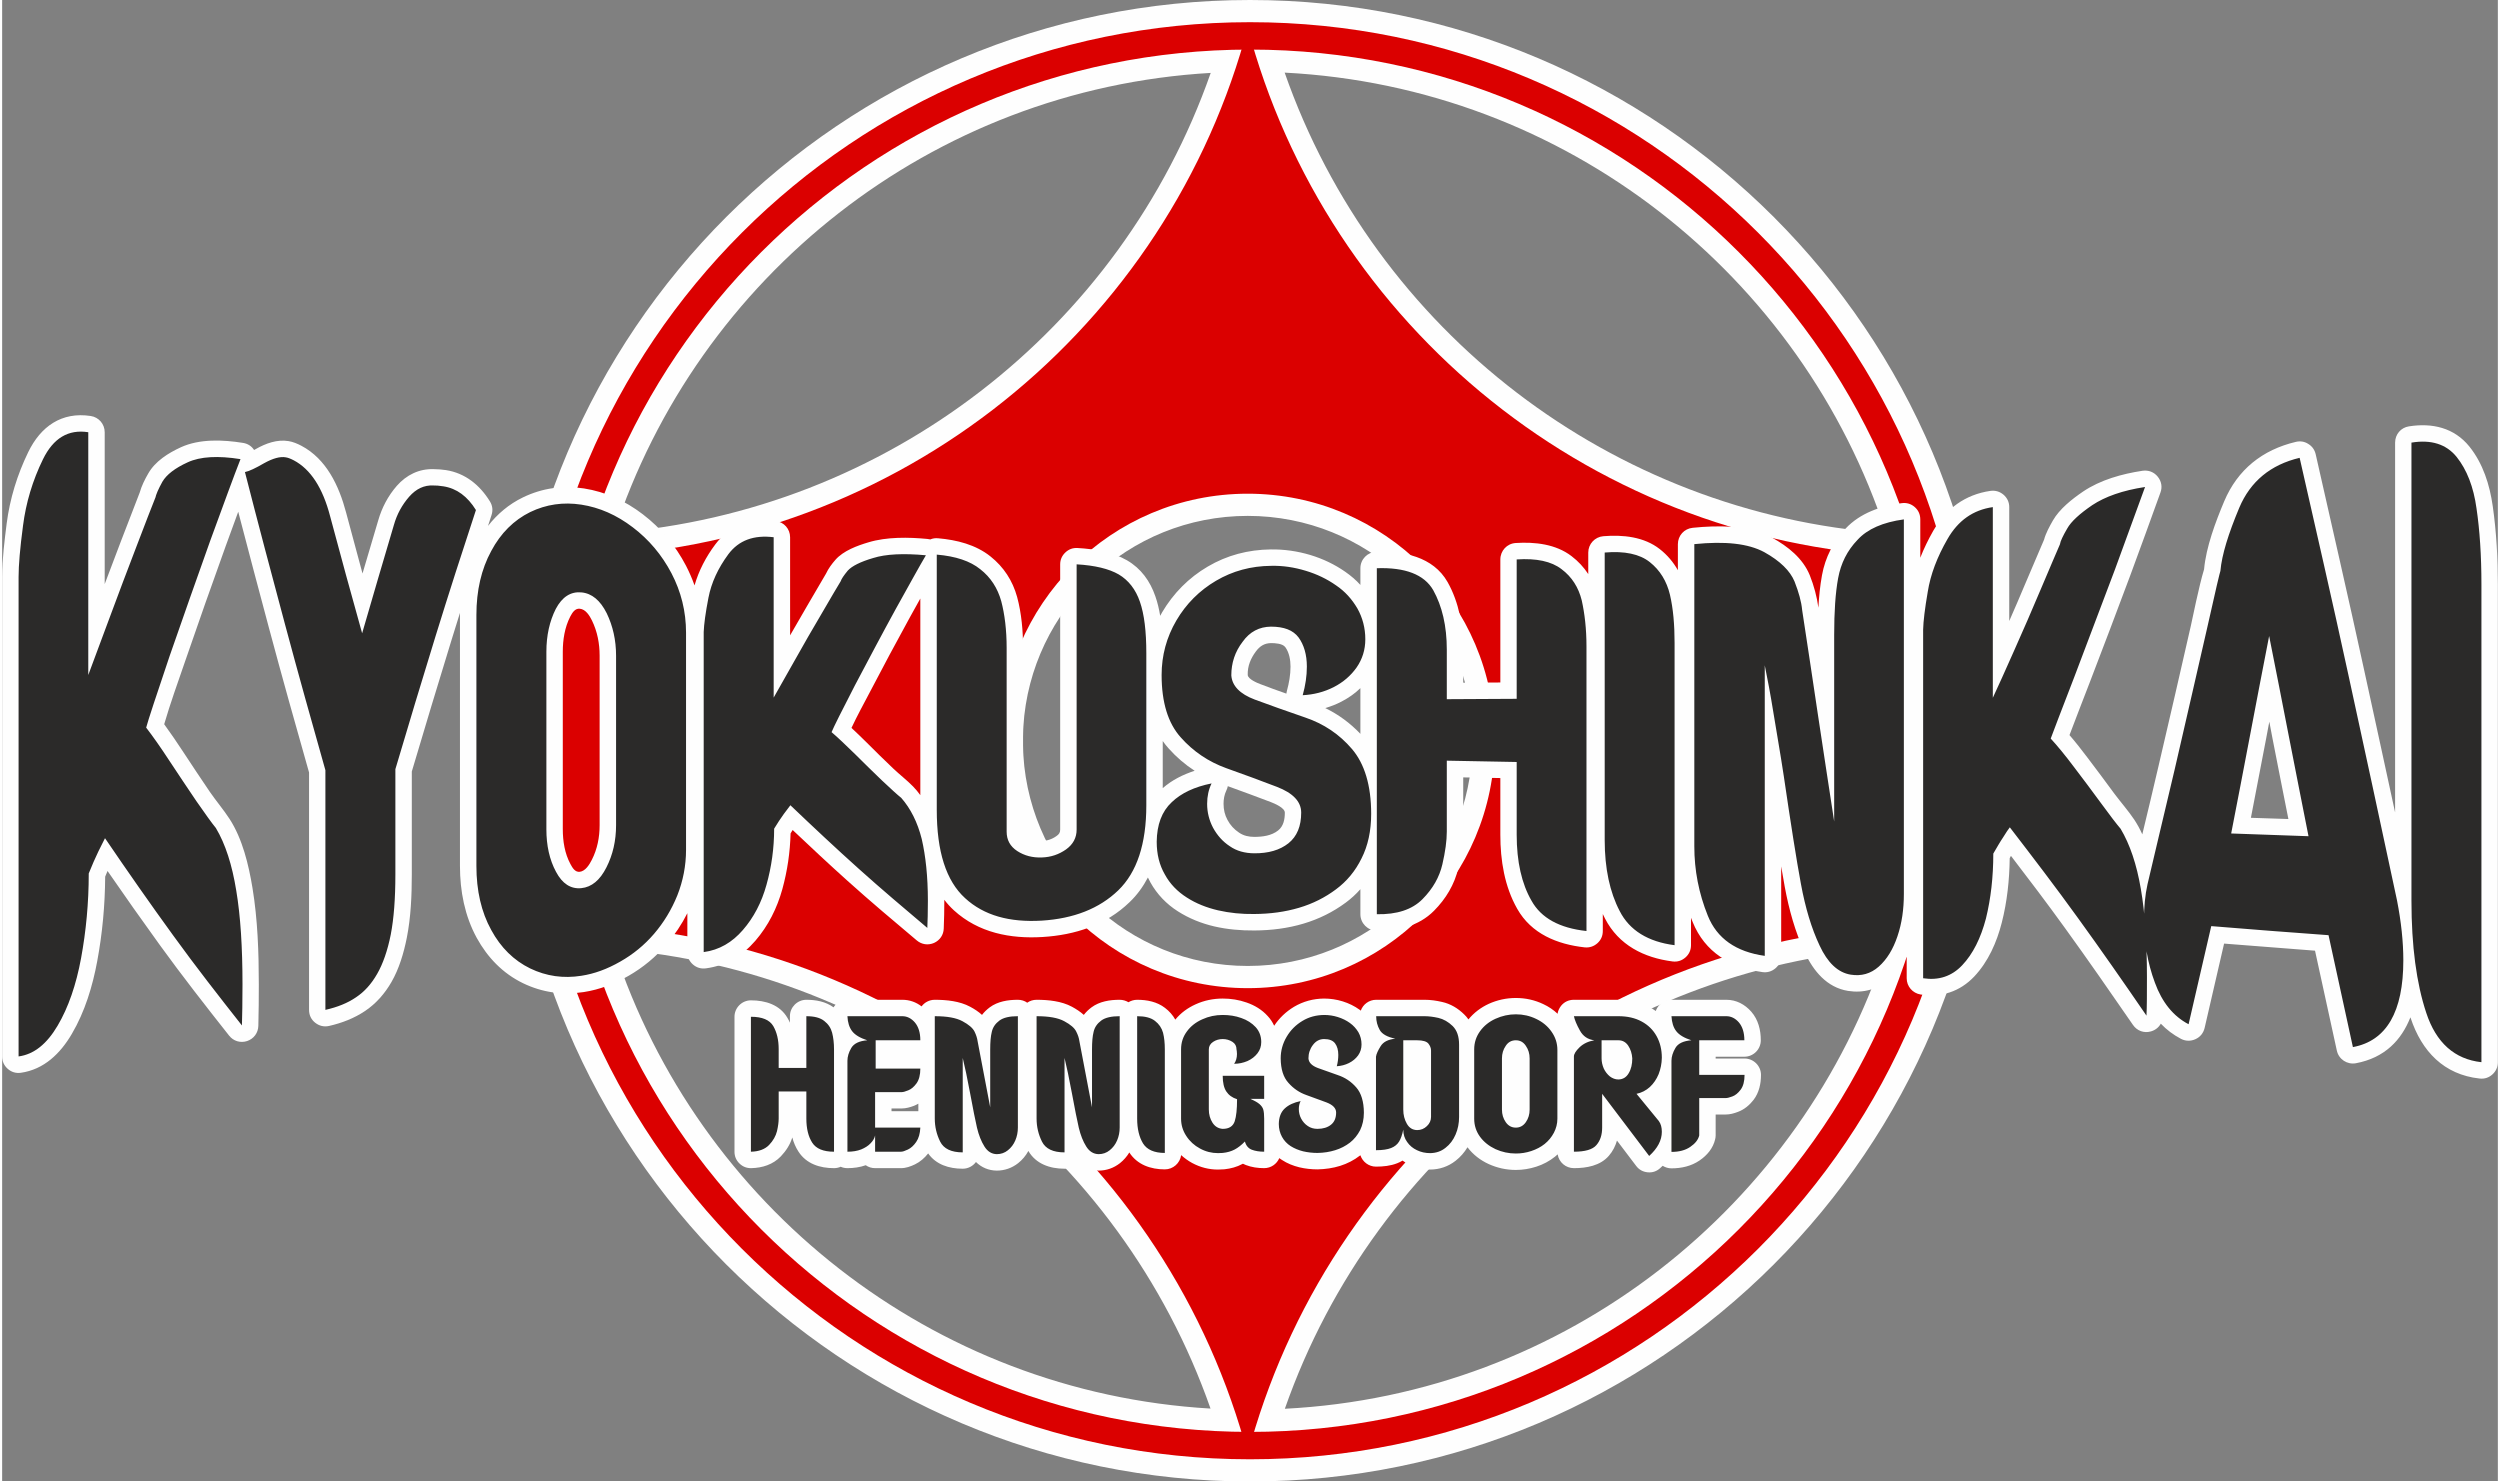 <?xml version="1.0" encoding="UTF-8"?>
<!DOCTYPE svg PUBLIC "-//W3C//DTD SVG 1.0//EN" "http://www.w3.org/TR/2001/REC-SVG-20010904/DTD/svg10.dtd">
<!-- Creator: CorelDRAW -->
<svg xmlns="http://www.w3.org/2000/svg" xml:space="preserve" width="135px" height="80px" version="1.0" style="shape-rendering:geometricPrecision; text-rendering:geometricPrecision; image-rendering:optimizeQuality; fill-rule:evenodd; clip-rule:evenodd"
viewBox="0 0 264.28 156.88"
 xmlns:xlink="http://www.w3.org/1999/xlink"
 xmlns:xodm="http://www.corel.com/coreldraw/odm/2003">
 <rect x="0" y="0" width="264.28" height="156.88" fill="#808080" stroke="none"/>
 <defs>
  <style type="text/css">
   <![CDATA[
    .fil0 {fill:#FEFEFE}
    .fil1 {fill:#DB0000}
    .fil2 {fill:#2B2A29;fill-rule:nonzero}
   ]]>
  </style>
 </defs>
 <g id="Ebene_x0020_1">
  <g id="_2686566478336">
   <path class="fil0" d="M132.14 0c43.31,0 78.44,35.13 78.44,78.44 0,43.31 -35.13,78.44 -78.44,78.44 -43.31,0 -78.44,-35.13 -78.44,-78.44 0,-43.31 35.13,-78.44 78.44,-78.44zm23.52 80.03l0.02 -0.39c0.02,-0.4 0.03,-0.79 0.03,-1.18 0,-0.39 -0.01,-0.78 -0.03,-1.18l-0.02 -0.39c-0.8,-12.43 -11.13,-22.26 -23.76,-22.26 -12.64,0 -22.98,9.85 -23.76,22.29l-0.02 0.36c-0.02,0.39 -0.03,0.79 -0.03,1.18 0,0.39 0.01,0.79 0.03,1.18l0.02 0.36c0.78,12.44 11.12,22.29 23.76,22.29 12.63,0 22.96,-9.83 23.76,-22.26zm-19.83 69.15c29.81,-1.52 54.76,-21.49 63.66,-48.72 -28.96,2.13 -54.05,21.28 -63.66,48.72zm-71.02 -48.68c8.86,27.06 33.57,46.94 63.15,48.66 -9.56,-27.27 -34.42,-46.35 -63.15,-48.66zm134.69 -44.04c-8.89,-27.25 -33.85,-47.24 -63.69,-48.77 9.61,27.47 34.71,46.65 63.69,48.77zm-71.52 -48.74c-29.61,1.72 -54.34,21.62 -63.19,48.7 28.76,-2.3 53.63,-21.4 63.19,-48.7z"/>
   <g>
    <path id="_41790984" class="fil1" d="M132.14 2.35c42.02,0 76.09,34.07 76.09,76.09 0,42.02 -34.07,76.09 -76.09,76.09 -42.02,0 -76.09,-34.07 -76.09,-76.09 0,-42.02 34.07,-76.09 76.09,-76.09zm0 2.9c40.41,0 73.19,32.78 73.19,73.19 0,40.41 -32.78,73.19 -73.19,73.19 -40.41,0 -73.19,-32.78 -73.19,-73.19 0,-40.41 32.78,-73.19 73.19,-73.19z"/>
    <path id="_41878488" class="fil1" d="M105.77 79.75l-49.36 0c0,-7.2 1.01,-14.16 2.89,-20.75 34.33,-0.17 63.25,-23.25 72.23,-54.73 0.13,0 0.25,-0.01 0.37,-0.01 0.12,0 0.24,0.01 0.37,0.01 8.98,31.48 37.9,54.56 72.23,54.73 1.88,6.59 2.89,13.56 2.89,20.75l-49.36 0c0.02,-0.43 0.03,-0.87 0.03,-1.31 0,-14.45 -11.72,-26.16 -26.16,-26.16 -14.45,0 -26.16,11.71 -26.16,26.16 0,0.44 0.01,0.88 0.03,1.31l0 0 0 0z"/>
    <path id="_43711456" class="fil1" d="M105.77 77.17l-49.36 0c0,7.19 1.01,14.16 2.89,20.75 34.33,0.17 63.25,23.25 72.23,54.73 0.13,0 0.25,0.01 0.37,0.01 0.12,0 0.24,-0.01 0.37,-0.01 8.98,-31.48 37.9,-54.56 72.23,-54.73 1.88,-6.59 2.89,-13.56 2.89,-20.75l-49.36 0c0.02,0.43 0.03,0.87 0.03,1.31 0,14.44 -11.72,26.16 -26.16,26.16 -14.45,0 -26.16,-11.72 -26.16,-26.16 0,-0.44 0.01,-0.88 0.03,-1.31l0 0 0 0z"/>
   </g>
   <path class="fil0" d="M253.4 86.03c0,-4.97 0,-9.94 0,-14.91 0,-8.08 0,-16.17 0,-24.25 0,-0.87 0.61,-1.59 1.46,-1.72 2.47,-0.39 4.79,0.14 6.4,2.13 1.45,1.8 2.16,4.06 2.48,6.32 0.39,2.74 0.54,5.53 0.54,8.29 0,8.43 0,16.87 0,25.3 0,8.43 0,16.86 0,25.29 0,0.52 -0.2,0.96 -0.58,1.3 -0.38,0.34 -0.84,0.49 -1.35,0.43 -3.78,-0.41 -6.13,-2.88 -7.3,-6.4 -0.01,-0.02 -0.02,-0.05 -0.03,-0.08 -0.95,2.41 -2.72,4.29 -5.77,4.86 -0.93,0.17 -1.82,-0.42 -2.02,-1.34 -0.77,-3.53 -1.53,-7.05 -2.31,-10.58 -3.21,-0.24 -6.42,-0.49 -9.63,-0.75 -0.69,2.98 -1.38,5.95 -2.06,8.93 -0.13,0.54 -0.46,0.96 -0.97,1.19 -0.5,0.23 -1.04,0.22 -1.53,-0.03 -0.82,-0.43 -1.53,-0.97 -2.14,-1.61 -0.22,0.4 -0.59,0.69 -1.05,0.82 -0.73,0.21 -1.47,-0.06 -1.9,-0.69 -2.38,-3.45 -4.77,-6.9 -7.23,-10.3 -1.85,-2.56 -3.76,-5.09 -5.69,-7.6 -0.04,0.08 -0.09,0.16 -0.13,0.24 -0.03,2.29 -0.27,4.6 -0.84,6.83 -0.53,2.08 -1.43,4.13 -2.92,5.71 -1.53,1.61 -3.5,2.24 -5.68,1.9 -0.85,-0.14 -1.47,-0.86 -1.47,-1.72 0,-0.77 0,-1.53 0,-2.29 -0.46,0.88 -1.05,1.69 -1.81,2.36 -1.24,1.1 -2.76,1.53 -4.4,1.27 -2.24,-0.36 -3.67,-2.11 -4.58,-4.06 -1.03,-2.2 -1.68,-4.58 -2.12,-6.95 -0.13,-0.72 -0.26,-1.44 -0.38,-2.17 0,3.16 0,6.31 0,9.47 0,0.52 -0.21,0.97 -0.6,1.31 -0.4,0.34 -0.87,0.48 -1.38,0.41 -3.37,-0.48 -6.1,-2.09 -7.4,-5.32 -0.06,-0.14 -0.11,-0.29 -0.17,-0.43 0,0.96 0,1.93 0,2.9 0,0.51 -0.2,0.96 -0.59,1.3 -0.39,0.34 -0.86,0.49 -1.37,0.42 -3.04,-0.39 -5.7,-1.74 -7.14,-4.53 -0.08,-0.16 -0.16,-0.32 -0.24,-0.49 0,0.6 0,1.2 0,1.8 0,0.51 -0.19,0.95 -0.57,1.29 -0.38,0.34 -0.84,0.49 -1.35,0.44 -2.91,-0.32 -5.65,-1.44 -7.14,-4.08 -1.35,-2.37 -1.79,-5.14 -1.79,-7.84 0,-2 0,-4 0,-6.01 -1.31,-0.02 -2.62,-0.05 -3.93,-0.07 0,1.91 0,3.82 0,5.73 0,1.3 -0.22,2.62 -0.52,3.88 -0.41,1.74 -1.31,3.24 -2.57,4.51 -1.62,1.64 -3.85,2.15 -6.09,2.11 -0.94,-0.01 -1.71,-0.79 -1.71,-1.74 0,-0.88 0,-1.76 0,-2.65 -0.46,0.52 -0.98,1 -1.55,1.42 -1.35,1 -2.85,1.74 -4.46,2.22 -1.7,0.51 -3.45,0.72 -5.22,0.73 -1.43,0.01 -2.85,-0.11 -4.24,-0.43 -1.37,-0.32 -2.67,-0.84 -3.86,-1.6 -1.21,-0.77 -2.19,-1.79 -2.9,-3.05 -0.1,-0.18 -0.19,-0.35 -0.27,-0.53 -0.5,0.95 -1.13,1.84 -1.94,2.61 -2.51,2.43 -5.77,3.48 -9.21,3.69 -3.43,0.21 -6.79,-0.45 -9.39,-2.82 -0.38,-0.35 -0.72,-0.72 -1.02,-1.12 0,0.04 0,0.08 0,0.12 0,0.97 -0.02,1.95 -0.06,2.92 -0.02,0.68 -0.41,1.25 -1.03,1.53 -0.63,0.27 -1.31,0.17 -1.83,-0.27 -2.46,-2.07 -4.92,-4.14 -7.31,-6.29 -1.97,-1.77 -3.91,-3.58 -5.83,-5.4 -0.08,0.12 -0.15,0.24 -0.22,0.36 -0.05,2 -0.34,3.97 -0.87,5.9 -0.56,2.02 -1.49,3.88 -2.86,5.47 -1.38,1.6 -3.13,2.64 -5.23,2.92 -0.52,0.07 -0.99,-0.07 -1.38,-0.41 -0.39,-0.34 -0.59,-0.79 -0.59,-1.31 0,-1.37 0,-2.74 0,-4.12 -0.6,1.19 -1.34,2.3 -2.22,3.32 -1.14,1.33 -2.5,2.45 -4.02,3.32 -1.48,0.84 -3.04,1.45 -4.72,1.71 -2.24,0.35 -4.41,0.05 -6.45,-0.94 -2.14,-1.04 -3.75,-2.72 -4.89,-4.79 -1.28,-2.34 -1.78,-4.97 -1.78,-7.62 0,-4.43 0,-8.86 0,-13.28 0,-4.43 0,-8.87 0,-13.3 0,-0.07 0,-0.15 0,-0.22 -0.31,1 -0.62,1.99 -0.93,2.99 -1.41,4.6 -2.81,9.2 -4.17,13.81 0,3.64 0,7.28 0,10.92 0,2.21 -0.1,4.52 -0.53,6.69 -0.32,1.6 -0.81,3.27 -1.63,4.69 -0.7,1.21 -1.61,2.26 -2.78,3.05 -1.16,0.78 -2.46,1.28 -3.82,1.59 -0.53,0.12 -1.04,0 -1.47,-0.34 -0.43,-0.34 -0.65,-0.81 -0.65,-1.36 0,-4.23 0,-8.46 0,-12.69 0,-4.15 0,-8.3 0,-12.45 -1.44,-5.06 -2.86,-10.13 -4.22,-15.21 -1.11,-4.13 -2.2,-8.27 -3.28,-12.4 -0.45,1.22 -0.89,2.44 -1.34,3.67 -1.46,4.05 -2.89,8.11 -4.29,12.18 -0.74,2.16 -1.57,4.44 -2.21,6.65 0.7,0.96 1.37,1.95 2.02,2.94 0.93,1.42 1.87,2.83 2.82,4.23 0.67,0.97 1.46,1.9 2.09,2.87 1.37,2.13 2.01,4.83 2.42,7.3 0.55,3.34 0.67,6.85 0.67,10.22 0,1.46 -0.01,2.92 -0.05,4.38 -0.02,0.75 -0.48,1.37 -1.19,1.61 -0.71,0.23 -1.45,0.01 -1.91,-0.58 -2.49,-3.15 -4.96,-6.31 -7.32,-9.57 -1.88,-2.6 -3.73,-5.22 -5.55,-7.86 -0.09,0.2 -0.17,0.4 -0.25,0.6 -0.02,3 -0.29,5.99 -0.84,8.94 -0.49,2.66 -1.31,5.37 -2.69,7.71 -1.21,2.07 -2.94,3.77 -5.4,4.12 -0.52,0.07 -0.99,-0.07 -1.38,-0.41 -0.4,-0.35 -0.6,-0.8 -0.6,-1.32 0,-8.46 0,-16.92 0,-25.39 0,-8.47 0,-16.93 0,-25.4 0,-1.84 0.25,-3.82 0.48,-5.65 0.34,-2.63 1.12,-5.16 2.28,-7.55 1.32,-2.72 3.54,-4.3 6.62,-3.83 0.86,0.13 1.48,0.86 1.48,1.72 0,4.28 0,8.57 0,12.86 0,1.07 0,2.14 0,3.22 0.57,-1.52 1.14,-3.03 1.72,-4.54 0.66,-1.72 1.32,-3.45 1.99,-5.16 0.19,-0.68 0.54,-1.39 0.89,-1.99 0.74,-1.32 2.14,-2.19 3.47,-2.8 1.99,-0.91 4.47,-0.8 6.58,-0.46 0.5,0.08 0.9,0.34 1.17,0.75 0.08,-0.04 0.15,-0.08 0.2,-0.11 1.04,-0.59 2.24,-1.03 3.45,-0.83 0.48,0.08 0.93,0.27 1.35,0.49 2.66,1.4 3.99,4.25 4.73,7.03 0.58,2.17 1.16,4.33 1.75,6.5 0.56,-1.87 1.11,-3.74 1.66,-5.61 0.39,-1.36 1.04,-2.6 1.97,-3.67 1.02,-1.16 2.37,-1.83 3.93,-1.77 0.43,0.01 0.84,0.03 1.28,0.1 2.04,0.32 3.58,1.58 4.65,3.31 0.28,0.45 0.34,0.95 0.17,1.46 -0.12,0.38 -0.25,0.76 -0.37,1.14 0.99,-1.26 2.21,-2.3 3.7,-3.02 2.04,-0.99 4.21,-1.29 6.45,-0.95 2.31,0.36 4.38,1.32 6.23,2.73 1.93,1.47 3.47,3.31 4.59,5.46 0.35,0.68 0.65,1.37 0.9,2.08 0.45,-1.57 1.21,-3.02 2.19,-4.33 1.56,-2.1 3.86,-2.81 6.41,-2.49 0.87,0.11 1.52,0.84 1.52,1.72 0,2.83 0,5.66 0,8.49 0,0.63 0,1.27 0,1.9 0.61,-1.07 1.22,-2.13 1.85,-3.2 0.65,-1.11 1.3,-2.24 1.96,-3.35 0.24,-0.52 0.62,-1.03 0.99,-1.45 0.84,-0.96 2.31,-1.5 3.49,-1.85 1.94,-0.59 4.26,-0.55 6.25,-0.36 0.11,0.01 0.21,0.03 0.31,0.05 0.25,-0.11 0.53,-0.15 0.83,-0.12 1.96,0.17 3.98,0.67 5.55,1.93 1.39,1.11 2.33,2.55 2.81,4.28 0.47,1.74 0.63,3.61 0.63,5.41 0,3.25 0,6.49 0,9.73 0,3.24 0,6.48 0,9.72 0,0.3 0.09,0.43 0.34,0.6 0.48,0.31 1.02,0.41 1.59,0.39 0.6,-0.02 1.12,-0.18 1.61,-0.53 0.27,-0.19 0.39,-0.36 0.39,-0.68 0,-4.68 0,-9.36 0,-14.05 0,-4.68 0,-9.36 0,-14.04 0,-0.49 0.19,-0.92 0.55,-1.26 0.36,-0.34 0.79,-0.5 1.29,-0.47 1.75,0.1 3.7,0.41 5.23,1.3 1.49,0.86 2.46,2.21 3.01,3.82 0.23,0.65 0.39,1.34 0.51,2.06 0.07,-0.13 0.14,-0.25 0.21,-0.38 1.19,-2.01 2.81,-3.65 4.82,-4.83 2.05,-1.21 4.29,-1.79 6.67,-1.82 1.43,-0.02 2.83,0.18 4.2,0.59 1.32,0.4 2.57,0.99 3.7,1.78 0.59,0.41 1.13,0.87 1.6,1.39 0,-0.59 0,-1.18 0,-1.77 0,-0.94 0.75,-1.71 1.69,-1.74 2.86,-0.09 6.01,0.51 7.54,3.2 1.23,2.18 1.66,4.69 1.66,7.17 0,1.16 0,2.33 0,3.49 1.31,-0.01 2.62,-0.01 3.93,-0.02 0,-1.88 0,-3.77 0,-5.65 0,-2.46 0,-4.92 0,-7.38 0,-0.92 0.7,-1.68 1.62,-1.74 2.04,-0.13 4.25,0.11 5.92,1.39 0.71,0.54 1.3,1.18 1.77,1.9 0,-0.76 0,-1.52 0,-2.28 0,-0.9 0.69,-1.65 1.59,-1.73 2.07,-0.17 4.31,0.05 5.99,1.37 0.8,0.63 1.43,1.38 1.91,2.23 0,-0.92 0,-1.84 0,-2.76 0,-0.9 0.67,-1.64 1.56,-1.73 2.71,-0.28 5.96,-0.3 8.42,1.05 1.66,0.91 3.26,2.18 3.99,3.98 0.44,1.11 0.75,2.25 0.91,3.43 0.06,-1.17 0.18,-2.33 0.38,-3.44 0.35,-1.9 1.19,-3.54 2.5,-4.94 1.55,-1.65 3.75,-2.4 5.94,-2.69 0.52,-0.07 0.99,0.07 1.38,0.41 0.39,0.34 0.59,0.79 0.59,1.31 0,1.35 0,2.7 0,4.06 0.38,-0.98 0.85,-1.93 1.37,-2.85 1.35,-2.34 3.37,-3.84 6.06,-4.23 0.52,-0.07 0.99,0.07 1.39,0.41 0.39,0.34 0.6,0.79 0.6,1.31 0,3.37 0,6.73 0,10.09 0,0.66 0,1.32 0,1.97 0.59,-1.34 1.17,-2.69 1.74,-4.05 0.65,-1.52 1.29,-3.05 1.95,-4.57 0.18,-0.68 0.59,-1.42 0.93,-2.02 0.71,-1.24 2.04,-2.28 3.2,-3.07 1.84,-1.24 4.12,-1.87 6.29,-2.2 0.63,-0.09 1.21,0.13 1.61,0.62 0.4,0.49 0.51,1.1 0.29,1.69 -1.05,2.92 -2.11,5.84 -3.19,8.76 -1.41,3.8 -2.86,7.59 -4.31,11.38 -0.7,1.84 -1.44,3.69 -2.13,5.54 0.65,0.75 1.27,1.55 1.87,2.34 0.97,1.28 1.93,2.56 2.88,3.86 0.68,0.91 1.5,1.84 2.12,2.77 0.32,0.49 0.6,1 0.84,1.54 0.58,-2.41 1.16,-4.82 1.72,-7.24 1.16,-4.94 2.29,-9.89 3.42,-14.84 0.15,-0.66 0.87,-4.25 1.4,-5.98 0.22,-2.38 1.21,-5.01 2.13,-7.2 1.42,-3.37 4.05,-5.46 7.59,-6.3 0.47,-0.11 0.92,-0.04 1.32,0.22 0.41,0.25 0.67,0.62 0.78,1.09 1.72,7.63 3.48,15.25 5.14,22.89 1.09,5.01 2.19,10.02 3.27,15.04zm-109.57 -13.16c-0.59,0.58 -1.28,1.05 -2.03,1.44 -0.54,0.28 -1.11,0.5 -1.69,0.67 1.4,0.68 2.64,1.59 3.72,2.73 0,-1.61 0,-3.22 0,-4.84zm-20.93 5.6c0,1.66 0,3.33 0,4.99 0.98,-0.86 2.15,-1.44 3.38,-1.84 -1.01,-0.65 -1.94,-1.45 -2.76,-2.37 -0.23,-0.25 -0.43,-0.51 -0.62,-0.78zm-25.67 -15.09c-0.37,0.66 -0.73,1.32 -1.1,1.98 -1.46,2.65 -2.88,5.32 -4.28,8 -0.62,1.18 -1.32,2.46 -1.91,3.72 0.54,0.5 1.07,1.02 1.59,1.53 0.93,0.93 1.87,1.86 2.82,2.76 0.68,0.65 1.48,1.26 2.11,1.91 0.28,0.29 0.54,0.6 0.77,0.92 0,-3.98 0,-7.96 0,-11.94 0,-2.96 0,-5.92 0,-8.88zm32.56 19.87c-0.03,0.16 -0.08,0.32 -0.16,0.47 -0.21,0.44 -0.29,0.92 -0.29,1.4 0,0.61 0.13,1.18 0.42,1.71 0.3,0.56 0.7,0.99 1.22,1.34 0.48,0.33 1.03,0.45 1.61,0.45 0.87,0 1.83,-0.12 2.53,-0.68 0.58,-0.46 0.71,-1.19 0.71,-1.89 0,-0.51 -1.11,-0.97 -1.47,-1.11 -1.52,-0.58 -3.04,-1.14 -4.57,-1.69zm6.2 -9.8c0.01,-0.1 0.03,-0.2 0.06,-0.3 0.23,-0.83 0.38,-1.69 0.38,-2.56 0,-0.7 -0.13,-1.48 -0.55,-2.06 -0.29,-0.39 -1.08,-0.43 -1.51,-0.43 -0.72,0.01 -1.2,0.33 -1.62,0.9 -0.54,0.73 -0.88,1.55 -0.85,2.47 0.01,0.44 1.04,0.87 1.35,0.98 0.91,0.35 1.82,0.68 2.74,1zm-76.62 14.35c0,1.27 0.2,2.57 0.81,3.7 0.21,0.39 0.48,0.87 0.98,0.82 0.61,-0.07 1.03,-0.77 1.28,-1.26 0.59,-1.15 0.83,-2.4 0.83,-3.69 0,-2.99 0,-5.98 0,-8.97 0,-2.99 0,-5.98 0,-8.96 0,-1.3 -0.24,-2.56 -0.81,-3.73 -0.25,-0.51 -0.66,-1.19 -1.29,-1.25 -0.51,-0.05 -0.79,0.42 -1.01,0.83 -0.59,1.15 -0.79,2.45 -0.79,3.73 0,3.13 0,6.26 0,9.39 0,3.13 0,6.26 0,9.39zm178.76 -1.2c1.33,0.04 2.65,0.09 3.97,0.13 -0.56,-2.85 -1.14,-5.71 -1.69,-8.57 -0.11,-0.58 -0.22,-1.16 -0.33,-1.74 -0.12,0.6 -0.23,1.21 -0.34,1.81 -0.53,2.79 -1.07,5.58 -1.61,8.37z"/>
   <path class="fil2" d="M9.17 92.49c0,3.15 -0.29,6.13 -0.81,8.96 -0.52,2.83 -1.35,5.24 -2.48,7.15 -1.14,1.94 -2.5,3.05 -4.14,3.27 0,-8.46 0,-16.93 0,-25.39 0,-8.46 0,-16.93 0,-25.4 0,-1.21 0.15,-3.02 0.47,-5.42 0.31,-2.42 1.01,-4.77 2.11,-7.02 1.1,-2.25 2.69,-3.2 4.8,-2.87 0,4.28 0,8.57 0,12.86 0,4.28 0,8.57 0,12.85 0.55,-1.45 1.28,-3.47 2.24,-6.02 0.94,-2.53 1.88,-5.04 2.84,-7.53 0.94,-2.46 1.67,-4.36 2.22,-5.73 0.03,0.01 -0.05,0.2 -0.21,0.57 0.08,-0.41 0.34,-1 0.76,-1.76 0.44,-0.75 1.33,-1.44 2.69,-2.06 1.33,-0.61 3.2,-0.71 5.58,-0.33 -0.71,1.8 -1.75,4.67 -3.21,8.65 -1.44,4.03 -2.87,8.1 -4.3,12.21 -1.41,4.19 -2.25,6.71 -2.48,7.57 0.7,0.91 1.54,2.1 2.48,3.54 0.93,1.42 1.9,2.85 2.84,4.25 0.96,1.38 1.64,2.33 2.06,2.84 1.02,1.71 1.72,3.91 2.16,6.63 0.45,2.69 0.66,6 0.66,9.94 0,1.88 -0.03,3.33 -0.06,4.34 -2.42,-3.07 -4.89,-6.23 -7.27,-9.52 -2.42,-3.33 -4.83,-6.78 -7.23,-10.31 -0.13,0.24 -0.36,0.72 -0.7,1.4 -0.34,0.7 -0.68,1.49 -1.02,2.33zm32.47 0.13c0,2.53 -0.16,4.64 -0.49,6.35 -0.34,1.71 -0.83,3.1 -1.44,4.16 -0.61,1.07 -1.35,1.89 -2.24,2.48 -0.89,0.61 -1.96,1.04 -3.24,1.33 0,-4.23 0,-8.46 0,-12.69 0,-4.23 0,-8.46 0,-12.69 -1.43,-5.06 -2.87,-10.19 -4.27,-15.42 -1.42,-5.29 -2.85,-10.68 -4.25,-16.15 0.44,-0.09 1.12,-0.41 2.03,-0.94 0.94,-0.52 1.7,-0.73 2.3,-0.62 0.2,0.03 0.46,0.12 0.83,0.31 1.8,0.95 3.08,2.93 3.86,5.93 1.12,4.18 2.24,8.31 3.39,12.39 1.12,-3.87 2.24,-7.69 3.36,-11.46 0.32,-1.14 0.87,-2.14 1.62,-3 0.74,-0.84 1.59,-1.24 2.56,-1.19 0.26,-0.01 0.62,0.02 1.07,0.09 1.41,0.22 2.55,1.07 3.44,2.51 -1.44,4.37 -2.88,8.84 -4.28,13.37 -1.42,4.6 -2.84,9.31 -4.25,14.07 0,3.73 0,7.45 0,11.17zm30.78 -2.63c0,1.68 -0.32,3.3 -0.92,4.82 -0.62,1.54 -1.46,2.9 -2.47,4.08 -1.02,1.19 -2.22,2.17 -3.58,2.94 -1.38,0.79 -2.74,1.29 -4.12,1.5 -1.9,0.3 -3.7,0.05 -5.42,-0.78 -1.72,-0.84 -3.11,-2.2 -4.12,-4.07 -1.05,-1.9 -1.57,-4.17 -1.57,-6.78 0,-4.42 0,-8.86 0,-13.28 0,-4.43 0,-8.87 0,-13.3 0,-2.58 0.52,-4.84 1.57,-6.77 1.01,-1.9 2.4,-3.27 4.12,-4.12 1.72,-0.83 3.52,-1.08 5.42,-0.79 1.93,0.3 3.73,1.09 5.45,2.4 1.7,1.29 3.07,2.91 4.1,4.87 1.01,1.94 1.54,4.02 1.54,6.29 0,3.83 0,7.67 0,11.5 0,3.83 0,7.66 0,11.49zm-14.79 -2.19c0,1.73 0.33,3.24 1.02,4.52 0.67,1.26 1.56,1.84 2.68,1.73 1.1,-0.11 1.98,-0.85 2.66,-2.2 0.68,-1.34 1.02,-2.82 1.02,-4.48 0,-2.99 0,-5.98 0,-8.97 0,-2.98 0,-5.97 0,-8.96 0,-1.66 -0.34,-3.15 -0.99,-4.5 -0.68,-1.36 -1.57,-2.11 -2.69,-2.21 -1.12,-0.1 -2.03,0.47 -2.71,1.76 -0.65,1.29 -0.99,2.8 -0.99,4.53 0,3.13 0,6.26 0,9.39 0,3.13 0,6.26 0,9.39zm24.12 -0.05c0,2.08 -0.28,4.05 -0.81,5.94 -0.52,1.88 -1.36,3.48 -2.5,4.79 -1.13,1.31 -2.5,2.12 -4.15,2.34 0,-5.65 0,-11.3 0,-16.95 0,-5.65 0,-11.3 0,-16.95 0.03,-0.81 0.19,-2.01 0.5,-3.61 0.31,-1.61 1.02,-3.14 2.11,-4.62 1.1,-1.47 2.69,-2.06 4.8,-1.8 0,2.83 0,5.66 0,8.49 0,2.83 0,5.66 0,8.49 0.55,-0.96 1.28,-2.28 2.24,-3.96 0.94,-1.67 1.88,-3.32 2.85,-4.95 0.94,-1.61 1.67,-2.87 2.21,-3.75 0.03,0 -0.05,0.13 -0.21,0.36 0.08,-0.26 0.34,-0.64 0.76,-1.15 0.44,-0.48 1.33,-0.93 2.69,-1.33 1.33,-0.42 3.2,-0.51 5.58,-0.29 -0.71,1.2 -1.75,3.1 -3.21,5.72 -1.46,2.66 -2.87,5.34 -4.3,8.04 -1.41,2.74 -2.25,4.41 -2.48,4.97 0.7,0.59 1.51,1.38 2.48,2.32 0.94,0.94 1.9,1.87 2.84,2.78 0.96,0.9 1.64,1.53 2.06,1.86 0.99,1.13 1.72,2.57 2.17,4.36 0.41,1.78 0.65,3.95 0.65,6.55 0,1.23 -0.03,2.19 -0.06,2.86 -2.42,-2.05 -4.89,-4.13 -7.27,-6.27 -2.42,-2.17 -4.83,-4.43 -7.23,-6.72 -0.13,0.16 -0.36,0.48 -0.7,0.93 -0.34,0.47 -0.68,0.99 -1.02,1.55zm17.22 -1.98c0,-4.5 0,-9.01 0,-13.51 0,-4.51 0,-9.02 0,-13.53 2,0.17 3.54,0.68 4.61,1.55 1.1,0.86 1.83,1.99 2.22,3.39 0.36,1.37 0.57,3.03 0.57,4.95 0,3.25 0,6.49 0,9.73 0,3.24 0,6.48 0,9.72 0,0.87 0.36,1.55 1.12,2.05 0.76,0.49 1.62,0.72 2.61,0.68 0.97,-0.03 1.8,-0.32 2.56,-0.85 0.75,-0.54 1.12,-1.24 1.12,-2.1 0,-4.68 0,-9.36 0,-14.05 0,-4.67 0,-9.35 0,-14.04 1.93,0.11 3.42,0.47 4.46,1.07 1.04,0.62 1.79,1.58 2.24,2.89 0.46,1.32 0.68,3.12 0.68,5.46 0,2.68 0,5.37 0,8.05 0,2.68 0,5.37 0,8.04 0,4.09 -0.99,7.09 -2.97,9.01 -2.01,1.94 -4.73,3 -8.11,3.21 -3.4,0.2 -6.11,-0.54 -8.11,-2.38 -2.02,-1.84 -3,-4.95 -3,-9.34zm23.29 3.38c0.02,-1.82 0.54,-3.22 1.59,-4.2 1.01,-0.97 2.42,-1.63 4.22,-1.99 -0.31,0.64 -0.47,1.36 -0.47,2.16 0,0.89 0.21,1.74 0.63,2.54 0.44,0.8 1.02,1.46 1.77,1.95 0.73,0.51 1.59,0.74 2.58,0.75 1.52,0.01 2.72,-0.34 3.63,-1.06 0.91,-0.73 1.35,-1.81 1.35,-3.25 0,-1.16 -0.86,-2.07 -2.58,-2.73 -1.74,-0.67 -3.52,-1.32 -5.37,-1.98 -1.85,-0.67 -3.47,-1.75 -4.8,-3.25 -1.35,-1.5 -2.03,-3.7 -2.03,-6.61 0,-2.07 0.52,-3.99 1.56,-5.77 1.04,-1.77 2.45,-3.18 4.2,-4.21 1.77,-1.04 3.7,-1.56 5.82,-1.58 1.25,-0.03 2.45,0.15 3.67,0.52 1.2,0.36 2.27,0.88 3.21,1.54 0.97,0.65 1.7,1.48 2.27,2.45 0.55,0.98 0.84,2.07 0.84,3.27 0,1.12 -0.32,2.11 -0.92,2.98 -0.62,0.88 -1.43,1.57 -2.42,2.08 -1.02,0.52 -2.12,0.8 -3.29,0.86 0.29,-1.04 0.44,-2.04 0.44,-3.03 0,-1.27 -0.31,-2.31 -0.88,-3.09 -0.58,-0.77 -1.54,-1.14 -2.92,-1.14 -1.23,0.01 -2.25,0.54 -3,1.6 -0.81,1.05 -1.2,2.25 -1.2,3.56 0.08,1.11 0.91,1.97 2.48,2.56 1.59,0.59 3.36,1.22 5.34,1.9 1.98,0.67 3.63,1.78 4.96,3.34 1.33,1.56 2.03,3.85 2.03,6.86 0,1.81 -0.34,3.38 -1.02,4.72 -0.65,1.33 -1.56,2.43 -2.71,3.28 -1.15,0.86 -2.45,1.52 -3.91,1.95 -1.49,0.44 -3.05,0.65 -4.75,0.66 -1.33,0.02 -2.6,-0.11 -3.83,-0.39 -1.2,-0.28 -2.32,-0.72 -3.31,-1.36 -0.99,-0.63 -1.78,-1.44 -2.32,-2.44 -0.58,-1 -0.86,-2.15 -0.86,-3.45zm30.72 -1.1c0,0.99 -0.16,2.14 -0.47,3.48 -0.31,1.33 -0.99,2.56 -2.11,3.69 -1.1,1.11 -2.72,1.63 -4.83,1.59 0,-6.1 0,-12.22 0,-18.32 0,-6.1 0,-12.22 0,-18.32 3,-0.1 5.01,0.66 5.97,2.32 0.94,1.69 1.44,3.78 1.44,6.31 0,1.75 0,3.49 0,5.24 2.45,-0.01 4.93,-0.03 7.4,-0.04 0,-2.46 0,-4.92 0,-7.38 0,-2.46 0,-4.92 0,-7.38 2.09,-0.14 3.68,0.2 4.75,1.03 1.1,0.82 1.8,1.94 2.14,3.31 0.31,1.4 0.5,3.01 0.5,4.86 0,5.03 0,10.06 0,15.08 0,5.02 0,10.05 0,15.07 -2.85,-0.31 -4.8,-1.37 -5.82,-3.21 -1.04,-1.8 -1.57,-4.13 -1.57,-6.98 0,-2.56 0,-5.14 0,-7.71 -2.47,-0.05 -4.95,-0.1 -7.4,-0.14 0,2.5 0,5.01 0,7.5zm16.72 0.91c0,-5.08 0,-10.15 0,-15.22 0,-5.07 0,-10.15 0,-15.23 2.11,-0.18 3.7,0.16 4.77,1.01 1.09,0.86 1.8,2.03 2.14,3.46 0.34,1.46 0.49,3.16 0.49,5.1 0,5.34 0,10.67 0,16 0,5.34 0,10.67 0,16.01 -2.81,-0.36 -4.77,-1.57 -5.81,-3.61 -1.05,-2 -1.59,-4.51 -1.59,-7.52zm16.95 -18.51c0,5.12 0,10.25 0,15.38 0,5.13 0,10.25 0,15.39 -3.05,-0.43 -5.06,-1.84 -6.03,-4.25 -0.96,-2.38 -1.43,-4.82 -1.43,-7.35 0,-5.33 0,-10.66 0,-16 0,-5.33 0,-10.66 0,-16 3.26,-0.33 5.71,-0.07 7.41,0.85 1.69,0.94 2.73,1.98 3.2,3.1 0.45,1.15 0.73,2.15 0.81,3.04 0.55,3.67 1.13,7.37 1.67,11.08 0.55,3.74 1.15,7.51 1.72,11.3 0,-3.29 0,-6.58 0,-9.87 0,-3.29 0,-6.58 0,-9.88 0,-2.45 0.13,-4.45 0.42,-6.02 0.29,-1.57 0.96,-2.92 2.06,-4.06 1.04,-1.14 2.69,-1.86 4.9,-2.16 0,6.61 0,13.22 0,19.83 0,6.61 0,13.22 0,19.83 0,1.61 -0.21,3.11 -0.68,4.49 -0.46,1.37 -1.12,2.45 -1.98,3.21 -0.86,0.76 -1.85,1.03 -2.97,0.85 -1.36,-0.22 -2.45,-1.27 -3.29,-3.08 -0.86,-1.82 -1.51,-3.98 -1.98,-6.53 -0.47,-2.52 -1.07,-6.35 -1.82,-11.45 -0.38,-2.53 -0.79,-4.77 -1.1,-6.72 -0.31,-1.94 -0.63,-3.6 -0.91,-4.98zm24.2 19.94c0,2.48 -0.26,4.76 -0.78,6.88 -0.55,2.09 -1.38,3.75 -2.51,4.94 -1.11,1.18 -2.5,1.63 -4.14,1.38 0,-6.15 0,-12.31 0,-18.45 0,-6.15 0,-12.31 0,-18.46 0.02,-0.88 0.18,-2.22 0.49,-4.02 0.29,-1.82 0.99,-3.67 2.09,-5.58 1.12,-1.96 2.71,-3.08 4.8,-3.38 0,3.37 0,6.73 0,10.09 0,3.36 0,6.74 0,10.1 0.55,-1.18 1.3,-2.83 2.24,-4.96 0.97,-2.16 1.91,-4.34 2.84,-6.54 0.94,-2.23 1.7,-3.99 2.25,-5.27 0,0 -0.06,0.17 -0.24,0.53 0.08,-0.36 0.34,-0.92 0.78,-1.67 0.42,-0.76 1.33,-1.58 2.66,-2.49 1.36,-0.9 3.21,-1.56 5.59,-1.92 -0.68,1.88 -1.75,4.8 -3.19,8.74 -1.46,3.87 -2.89,7.66 -4.3,11.37 -1.41,3.66 -2.24,5.81 -2.5,6.53 0.7,0.76 1.54,1.78 2.47,3.02 0.97,1.26 1.91,2.54 2.87,3.84 0.94,1.29 1.65,2.21 2.06,2.69 0.99,1.66 1.7,3.77 2.14,6.35 0.45,2.58 0.65,5.71 0.65,9.39 0,1.76 0,3.11 -0.05,4.05 -2.42,-3.53 -4.83,-6.99 -7.25,-10.33 -2.38,-3.3 -4.82,-6.49 -7.22,-9.61 -0.16,0.19 -0.39,0.55 -0.71,1.06 -0.34,0.5 -0.67,1.09 -1.04,1.72zm23.08 7.68c-0.81,3.49 -1.62,6.97 -2.4,10.39 -1.61,-0.84 -2.81,-2.31 -3.57,-4.41 -0.78,-2.09 -1.15,-4.3 -1.15,-6.65 0,-1.35 0.11,-2.6 0.37,-3.76 0.54,-2.35 1.52,-6.38 2.87,-12.13 1.36,-5.84 2.47,-10.79 3.41,-14.85 0.91,-4.1 1.41,-6.17 1.44,-6.2 0.15,-1.71 0.84,-3.93 2,-6.7 1.18,-2.79 3.32,-4.55 6.39,-5.28 1.7,7.5 3.46,15.13 5.14,22.88 1.71,7.86 3.44,15.86 5.17,23.98 0.44,2.25 0.67,4.39 0.67,6.35 0,5.44 -1.77,8.53 -5.34,9.19 -0.86,-3.97 -1.72,-7.92 -2.58,-11.85 -4.15,-0.3 -8.3,-0.62 -12.42,-0.96zm6.13 -30.72c-0.68,3.54 -1.38,7.07 -2.03,10.56 -0.65,3.47 -1.33,6.92 -1.99,10.35 2.72,0.1 5.45,0.19 8.19,0.29 -0.7,-3.6 -1.43,-7.17 -2.11,-10.72 -0.67,-3.51 -1.38,-7.01 -2.06,-10.48zm15.07 28.03c0,-8.09 0,-16.17 0,-24.26 0,-8.08 0,-16.16 0,-24.25 2.09,-0.34 3.68,0.16 4.78,1.51 1.09,1.36 1.8,3.19 2.11,5.46 0.34,2.3 0.52,4.98 0.52,8.05 0,8.44 0,16.87 0,25.3 0,8.43 0,16.86 0,25.29 -2.84,-0.31 -4.8,-2.06 -5.84,-5.22 -1.04,-3.12 -1.57,-7.08 -1.57,-11.88z"/>
   <path class="fil0" d="M175.11 107.06c0.08,-0.24 0.21,-0.45 0.4,-0.65 0.34,-0.36 0.77,-0.54 1.26,-0.54l5.81 0c1.05,0 1.96,0.48 2.65,1.27 0.73,0.84 1,1.92 1,3.02 0,0.96 -0.78,1.74 -1.74,1.74l-3.04 0 0 0.19 3.06 0c0.95,0 1.74,0.78 1.74,1.73 0,0.94 -0.2,1.87 -0.77,2.63 -0.44,0.57 -0.99,1.04 -1.67,1.29 -0.41,0.16 -0.85,0.28 -1.3,0.28l-1.06 0 0 2.22c0,0.14 -0.02,0.25 -0.05,0.39 -0.22,0.96 -0.85,1.71 -1.66,2.26 -0.88,0.6 -1.91,0.83 -2.97,0.83 -0.34,0 -0.66,-0.1 -0.93,-0.27 -0.09,0.09 -0.17,0.17 -0.27,0.25 -0.37,0.34 -0.82,0.49 -1.32,0.44 -0.51,-0.05 -0.92,-0.28 -1.22,-0.68l-2.03 -2.68c-0.17,0.58 -0.44,1.13 -0.86,1.61 -0.91,1.06 -2.38,1.31 -3.7,1.31 -0.87,0 -1.59,-0.63 -1.72,-1.46 -0.09,0.09 -0.19,0.17 -0.29,0.25 -0.59,0.47 -1.25,0.82 -1.96,1.05 -0.71,0.23 -1.44,0.35 -2.18,0.35 -1,0 -1.96,-0.21 -2.87,-0.62 -0.89,-0.41 -1.66,-1 -2.25,-1.78 -0.33,0.55 -0.75,1.03 -1.26,1.43 -0.78,0.61 -1.69,0.92 -2.68,0.93 -0.75,0 -1.48,-0.15 -2.16,-0.48 -0.27,-0.13 -0.54,-0.29 -0.78,-0.47 -0.17,0.11 -0.36,0.2 -0.56,0.28 -0.7,0.28 -1.5,0.36 -2.25,0.36 -0.77,0 -1.42,-0.51 -1.65,-1.2 -0.02,0.01 -0.03,0.02 -0.05,0.03 -0.63,0.49 -1.34,0.85 -2.1,1.09 -0.77,0.24 -1.56,0.35 -2.38,0.37 -0.66,0 -1.31,-0.07 -1.94,-0.22 -0.65,-0.16 -1.28,-0.41 -1.84,-0.78 -0.1,-0.06 -0.19,-0.12 -0.28,-0.19 -0.26,0.62 -0.88,1.06 -1.6,1.06 -0.66,0 -1.32,-0.09 -1.94,-0.33 -0.1,-0.04 -0.21,-0.09 -0.31,-0.14 -0.02,0.01 -0.04,0.02 -0.06,0.03 -0.59,0.32 -1.24,0.49 -1.9,0.56 -0.22,0.02 -0.45,0.03 -0.68,0.03 -0.97,0 -1.89,-0.24 -2.74,-0.7 -0.42,-0.23 -0.81,-0.51 -1.16,-0.83 -0.12,0.85 -0.85,1.51 -1.73,1.51 -1.5,0 -2.92,-0.49 -3.76,-1.79 -0.26,0.43 -0.59,0.81 -0.99,1.13 -0.66,0.52 -1.44,0.79 -2.27,0.79 -0.87,-0.01 -1.62,-0.34 -2.2,-0.91 -0.32,0.43 -0.83,0.71 -1.4,0.71 -1.56,0 -3.03,-0.51 -3.83,-1.88 -0.27,0.5 -0.64,0.94 -1.08,1.29 -0.66,0.52 -1.44,0.79 -2.27,0.79 -0.87,-0.01 -1.62,-0.34 -2.2,-0.91 -0.32,0.43 -0.83,0.71 -1.4,0.71 -1.46,0 -2.83,-0.44 -3.66,-1.62 -0.38,0.48 -0.84,0.89 -1.4,1.16 -0.46,0.22 -0.95,0.4 -1.47,0.4l-2.75 0c-0.37,0 -0.71,-0.11 -0.99,-0.31 -0.62,0.22 -1.28,0.31 -1.94,0.31 -0.26,0 -0.5,-0.05 -0.71,-0.15 -0.22,0.1 -0.46,0.15 -0.71,0.15 -1.49,0 -2.93,-0.45 -3.77,-1.76 -0.3,-0.46 -0.51,-0.97 -0.65,-1.49 -0.23,0.76 -0.66,1.42 -1.21,2 -0.83,0.87 -1.95,1.22 -3.12,1.25 -0.49,0.01 -0.91,-0.15 -1.26,-0.49 -0.35,-0.34 -0.53,-0.76 -0.53,-1.25l0 -14.29c0,-0.95 0.78,-1.74 1.74,-1.74 1.53,0 3.06,0.46 3.87,1.86 0.1,0.17 0.19,0.34 0.26,0.51l0 -0.69c0,-0.96 0.79,-1.74 1.74,-1.74 1.02,0 2.04,0.19 2.88,0.8 0.06,-0.09 0.12,-0.18 0.2,-0.26 0.34,-0.36 0.77,-0.54 1.27,-0.54l5.81 0c0.77,0 1.46,0.25 2.04,0.7 0.32,-0.43 0.83,-0.7 1.4,-0.7 1.25,0 2.64,0.14 3.75,0.74 0.45,0.24 0.88,0.52 1.25,0.86 0.23,-0.3 0.5,-0.56 0.82,-0.8 0.85,-0.63 1.94,-0.8 2.98,-0.8 0.37,0 0.71,0.11 0.99,0.31 0.28,-0.2 0.62,-0.31 0.99,-0.31 1.25,0 2.64,0.14 3.75,0.74 0.44,0.24 0.88,0.52 1.25,0.86 0.23,-0.3 0.5,-0.56 0.82,-0.8 0.85,-0.63 1.94,-0.8 2.98,-0.8 0.34,0 0.66,0.1 0.93,0.26 0.26,-0.16 0.58,-0.26 0.92,-0.26 1.05,0 2.11,0.21 2.95,0.86 0.45,0.34 0.82,0.76 1.09,1.24 0.58,-0.71 1.31,-1.24 2.15,-1.62 0.9,-0.41 1.87,-0.61 2.87,-0.61 0.86,0 1.71,0.13 2.53,0.42 0.86,0.3 1.63,0.76 2.24,1.44 0.29,0.31 0.51,0.65 0.68,1.02 0.54,-0.82 1.25,-1.49 2.09,-2 0.98,-0.58 2.05,-0.87 3.19,-0.88 0.67,0 1.34,0.1 1.98,0.3 0.64,0.2 1.24,0.49 1.78,0.88 0.04,0.03 0.08,0.06 0.13,0.1 0.24,-0.67 0.88,-1.15 1.63,-1.15l5.14 0c0.62,0 1.24,0.09 1.84,0.23 0.9,0.2 1.68,0.67 2.34,1.32 0.17,0.16 0.32,0.34 0.45,0.53 0.58,-0.71 1.31,-1.26 2.15,-1.65 0.91,-0.41 1.87,-0.62 2.87,-0.62 1.02,0 1.99,0.21 2.91,0.65 0.56,0.26 1.07,0.6 1.51,1.02 0.04,-0.3 0.17,-0.58 0.37,-0.84 0.34,-0.42 0.81,-0.64 1.36,-0.64l4.71 0c1.14,0 2.27,0.22 3.28,0.77 0.24,0.12 0.47,0.27 0.68,0.42zm-78.09 9.81c-0.14,0.08 -0.29,0.16 -0.44,0.22 -0.42,0.16 -0.87,0.29 -1.33,0.29l-1.07 0 0 0.29 2.84 0 0 -0.8z"/>
   <path class="fil2" d="M82.23 118.45c0,0.38 -0.06,0.82 -0.18,1.34 -0.13,0.51 -0.4,1 -0.84,1.46 -0.44,0.45 -1.08,0.69 -1.92,0.71l0 -14.29c1.2,0 1.98,0.33 2.37,0.99 0.38,0.66 0.57,1.47 0.57,2.43l0 2 2.93 0 0 -5.48c0.84,0 1.46,0.16 1.89,0.5 0.43,0.33 0.71,0.75 0.84,1.25 0.13,0.51 0.2,1.09 0.2,1.76l0 10.84c-1.13,0 -1.9,-0.32 -2.31,-0.96 -0.41,-0.64 -0.62,-1.49 -0.62,-2.55l0 -2.87 -2.93 0 0 2.87zm10.21 1.79c-0.06,0.29 -0.22,0.57 -0.48,0.83 -0.25,0.27 -0.59,0.48 -1,0.65 -0.41,0.16 -0.89,0.24 -1.45,0.24l0 -9.63c0,-0.43 0.13,-0.88 0.41,-1.36 0.28,-0.47 0.84,-0.74 1.69,-0.81 -0.77,-0.25 -1.3,-0.57 -1.6,-0.96 -0.3,-0.39 -0.47,-0.92 -0.5,-1.59l5.81 0c0.5,0 0.95,0.22 1.33,0.66 0.38,0.45 0.58,1.08 0.58,1.89l-4.73 0 0 3 4.73 0c0,0.67 -0.14,1.2 -0.41,1.57 -0.27,0.37 -0.56,0.61 -0.87,0.73 -0.31,0.13 -0.54,0.19 -0.7,0.19l-2.81 0 0 3.76 4.79 0c-0.03,0.63 -0.17,1.13 -0.44,1.52 -0.26,0.38 -0.56,0.65 -0.88,0.8 -0.31,0.15 -0.56,0.23 -0.72,0.23l-2.75 0 0 -1.72zm9.28 -8.21l0 10c-1.21,0 -2.01,-0.38 -2.39,-1.14 -0.38,-0.77 -0.57,-1.58 -0.57,-2.44l0 -10.84c1.29,0 2.27,0.17 2.93,0.53 0.67,0.36 1.09,0.72 1.28,1.1 0.18,0.37 0.28,0.7 0.32,0.99l1.34 7.03 0 -6.14c0,-0.76 0.05,-1.38 0.17,-1.86 0.11,-0.48 0.38,-0.87 0.81,-1.19 0.42,-0.31 1.07,-0.46 1.95,-0.46l0 11.79c0,0.48 -0.09,0.94 -0.27,1.36 -0.18,0.43 -0.45,0.78 -0.79,1.05 -0.33,0.27 -0.73,0.41 -1.17,0.41 -0.54,-0.01 -0.98,-0.28 -1.31,-0.81 -0.34,-0.54 -0.6,-1.2 -0.79,-1.99 -0.18,-0.78 -0.42,-1.99 -0.72,-3.61 -0.3,-1.62 -0.57,-2.88 -0.79,-3.78zm10.78 0l0 10c-1.22,0 -2.01,-0.38 -2.39,-1.14 -0.38,-0.77 -0.57,-1.58 -0.57,-2.44l0 -10.84c1.29,0 2.27,0.17 2.93,0.53 0.67,0.36 1.09,0.72 1.27,1.1 0.19,0.37 0.29,0.7 0.33,0.99l1.34 7.03 0 -6.14c0,-0.76 0.05,-1.38 0.17,-1.86 0.11,-0.48 0.38,-0.87 0.81,-1.19 0.42,-0.31 1.07,-0.46 1.95,-0.46l0 11.79c0,0.48 -0.09,0.94 -0.27,1.36 -0.18,0.43 -0.45,0.78 -0.79,1.05 -0.33,0.27 -0.73,0.41 -1.17,0.41 -0.54,-0.01 -0.98,-0.28 -1.31,-0.81 -0.34,-0.54 -0.6,-1.2 -0.79,-1.99 -0.18,-0.78 -0.42,-1.99 -0.72,-3.61 -0.3,-1.62 -0.57,-2.88 -0.79,-3.78zm7.69 6.42l0 -10.84c0.83,0 1.46,0.16 1.89,0.5 0.43,0.33 0.71,0.75 0.85,1.25 0.13,0.51 0.19,1.09 0.19,1.76l0 10.97c-1.12,0 -1.89,-0.34 -2.31,-1.01 -0.41,-0.68 -0.62,-1.55 -0.62,-2.63zm13.45 0l0 3.51c-0.5,0 -0.94,-0.07 -1.31,-0.21 -0.36,-0.14 -0.61,-0.43 -0.73,-0.87 -0.37,0.38 -0.73,0.66 -1.09,0.85 -0.36,0.19 -0.78,0.31 -1.26,0.36 -0.12,0.01 -0.29,0.02 -0.5,0.02 -0.67,0 -1.31,-0.16 -1.91,-0.49 -0.6,-0.32 -1.09,-0.77 -1.45,-1.33 -0.37,-0.56 -0.55,-1.17 -0.55,-1.83l0 -7.34c0,-0.72 0.21,-1.35 0.62,-1.9 0.4,-0.55 0.95,-0.98 1.63,-1.28 0.67,-0.31 1.39,-0.46 2.16,-0.46 0.69,0 1.35,0.1 1.96,0.32 0.62,0.21 1.13,0.54 1.53,0.97 0.39,0.43 0.59,0.96 0.59,1.58 0,0.45 -0.13,0.84 -0.4,1.19 -0.27,0.35 -0.62,0.62 -1.06,0.82 -0.45,0.19 -0.92,0.29 -1.41,0.29 0.19,-0.27 0.3,-0.62 0.3,-1.04 0,-0.11 -0.01,-0.21 -0.02,-0.3 -0.01,-0.09 -0.02,-0.16 -0.03,-0.19 0,-0.34 -0.14,-0.61 -0.44,-0.8 -0.3,-0.19 -0.64,-0.29 -1.02,-0.29 -0.38,0 -0.72,0.1 -1.02,0.3 -0.3,0.2 -0.45,0.47 -0.45,0.79l0 6.37c0,0.53 0.13,0.99 0.39,1.4 0.26,0.4 0.62,0.62 1.08,0.65 0.67,0 1.09,-0.27 1.27,-0.8 0.17,-0.52 0.25,-1.3 0.25,-2.34 -0.51,-0.16 -0.89,-0.44 -1.14,-0.82 -0.25,-0.38 -0.38,-0.93 -0.38,-1.66l4.39 0 0 2.44 -1.46 0c0.44,0.2 0.76,0.38 0.97,0.56 0.2,0.18 0.34,0.37 0.4,0.59 0.06,0.22 0.09,0.53 0.09,0.94zm1.55 0.57c0.01,-0.71 0.22,-1.26 0.63,-1.64 0.41,-0.38 0.97,-0.64 1.68,-0.78 -0.13,0.25 -0.19,0.53 -0.19,0.85 0,0.35 0.08,0.69 0.25,1.01 0.17,0.32 0.4,0.58 0.7,0.78 0.29,0.2 0.63,0.3 1.02,0.3 0.6,0 1.08,-0.15 1.44,-0.44 0.36,-0.29 0.54,-0.72 0.54,-1.29 0,-0.45 -0.34,-0.81 -1.02,-1.07 -0.69,-0.26 -1.4,-0.52 -2.13,-0.78 -0.74,-0.26 -1.37,-0.69 -1.9,-1.29 -0.54,-0.59 -0.81,-1.45 -0.82,-2.59 0,-0.82 0.21,-1.58 0.63,-2.29 0.41,-0.7 0.97,-1.26 1.67,-1.68 0.69,-0.42 1.46,-0.62 2.3,-0.63 0.49,0 0.98,0.07 1.45,0.22 0.48,0.15 0.91,0.36 1.28,0.63 0.38,0.27 0.67,0.6 0.9,0.98 0.22,0.39 0.33,0.82 0.33,1.29 0,0.44 -0.12,0.82 -0.36,1.16 -0.25,0.34 -0.57,0.61 -0.97,0.81 -0.4,0.2 -0.83,0.31 -1.29,0.34 0.11,-0.41 0.16,-0.81 0.16,-1.2 0,-0.5 -0.11,-0.91 -0.34,-1.22 -0.23,-0.31 -0.62,-0.46 -1.16,-0.46 -0.48,0 -0.88,0.21 -1.19,0.63 -0.32,0.42 -0.47,0.89 -0.47,1.42 0.03,0.43 0.35,0.77 0.98,1.01 0.63,0.23 1.33,0.48 2.11,0.75 0.79,0.26 1.44,0.7 1.97,1.31 0.53,0.6 0.8,1.5 0.81,2.67 0,0.71 -0.14,1.32 -0.4,1.86 -0.27,0.52 -0.63,0.97 -1.08,1.32 -0.46,0.35 -0.97,0.62 -1.56,0.8 -0.58,0.18 -1.2,0.28 -1.88,0.29 -0.52,0 -1.03,-0.06 -1.51,-0.17 -0.48,-0.12 -0.92,-0.3 -1.32,-0.55 -0.39,-0.25 -0.7,-0.58 -0.92,-0.98 -0.22,-0.4 -0.34,-0.86 -0.34,-1.37zm13.18 0.6c-0.11,0.53 -0.25,0.95 -0.44,1.26 -0.19,0.31 -0.47,0.54 -0.85,0.69 -0.38,0.15 -0.91,0.23 -1.6,0.23l0 -9.9c0.04,-0.29 0.21,-0.66 0.49,-1.11 0.28,-0.46 0.8,-0.72 1.55,-0.8 -0.85,-0.18 -1.4,-0.49 -1.64,-0.92 -0.25,-0.44 -0.38,-0.92 -0.38,-1.46l5.14 0c0.42,0 0.91,0.06 1.45,0.18 0.55,0.13 1.05,0.42 1.51,0.86 0.46,0.46 0.68,1.11 0.68,1.97l0 7.67c0,0.65 -0.12,1.27 -0.37,1.85 -0.25,0.58 -0.6,1.05 -1.07,1.41 -0.46,0.37 -1,0.55 -1.62,0.56 -0.5,0 -0.97,-0.1 -1.4,-0.31 -0.43,-0.2 -0.78,-0.49 -1.04,-0.87 -0.27,-0.37 -0.41,-0.81 -0.41,-1.31zm1.47 -9.46l-1.47 0 0 7.34c0,0.56 0.13,1.07 0.38,1.5 0.25,0.44 0.61,0.66 1.09,0.67 0.4,0 0.74,-0.14 1.03,-0.42 0.29,-0.27 0.44,-0.6 0.44,-0.98l0 -7.02c0,-0.27 -0.1,-0.51 -0.28,-0.74 -0.19,-0.23 -0.59,-0.35 -1.19,-0.35zm14.85 8.3c0,0.53 -0.13,1.03 -0.37,1.49 -0.25,0.47 -0.57,0.86 -0.98,1.19 -0.4,0.32 -0.88,0.57 -1.42,0.75 -0.54,0.18 -1.08,0.26 -1.63,0.26 -0.75,0 -1.46,-0.15 -2.15,-0.46 -0.68,-0.32 -1.23,-0.75 -1.64,-1.31 -0.41,-0.56 -0.62,-1.2 -0.62,-1.92l0 -7.34c0,-0.71 0.21,-1.35 0.62,-1.92 0.41,-0.57 0.96,-1.01 1.64,-1.32 0.69,-0.31 1.4,-0.47 2.15,-0.47 0.76,0 1.48,0.16 2.16,0.49 0.67,0.32 1.22,0.77 1.62,1.35 0.41,0.58 0.62,1.22 0.62,1.94l0 7.27zm-5.87 -0.96c0,0.5 0.13,0.94 0.4,1.33 0.27,0.39 0.63,0.58 1.07,0.58 0.43,0 0.79,-0.19 1.06,-0.58 0.27,-0.39 0.4,-0.83 0.4,-1.33l0 -5.42c0,-0.5 -0.13,-0.94 -0.4,-1.33 -0.26,-0.4 -0.62,-0.59 -1.06,-0.59 -0.45,0 -0.81,0.19 -1.07,0.59 -0.27,0.39 -0.4,0.83 -0.4,1.33l0 5.42zm10.61 1.91c0,0.76 -0.2,1.38 -0.61,1.85 -0.4,0.47 -1.2,0.7 -2.38,0.7l0 -10.08c0,-0.27 0.2,-0.59 0.6,-0.98 0.4,-0.38 0.92,-0.63 1.56,-0.74 -0.68,-0.08 -1.19,-0.42 -1.53,-1.04 -0.34,-0.61 -0.55,-1.12 -0.63,-1.51l4.71 0c0.94,0 1.76,0.18 2.46,0.56 0.69,0.37 1.22,0.89 1.59,1.56 0.37,0.67 0.55,1.43 0.55,2.28 -0.01,0.62 -0.13,1.2 -0.34,1.74 -0.22,0.53 -0.53,0.99 -0.93,1.36 -0.41,0.37 -0.88,0.61 -1.41,0.72l2.36 2.88c0.22,0.3 0.32,0.68 0.32,1.14 0,0.9 -0.45,1.75 -1.34,2.56l-4.98 -6.58 0 3.58zm1.72 -9.25l-1.78 0 0 1.92c0,0.36 0.08,0.72 0.23,1.07 0.16,0.34 0.38,0.62 0.65,0.84 0.28,0.21 0.58,0.32 0.9,0.32 0.48,-0.01 0.84,-0.23 1.09,-0.66 0.26,-0.43 0.38,-0.96 0.38,-1.57 -0.03,-0.52 -0.18,-0.97 -0.43,-1.35 -0.26,-0.38 -0.6,-0.57 -1.04,-0.57zm8.56 10.08c-0.11,0.45 -0.42,0.85 -0.95,1.21 -0.52,0.36 -1.19,0.53 -1.99,0.53l0 -9.65c0,-0.43 0.14,-0.88 0.42,-1.36 0.27,-0.47 0.84,-0.74 1.69,-0.81 -0.77,-0.25 -1.3,-0.57 -1.6,-0.96 -0.31,-0.39 -0.47,-0.92 -0.51,-1.59l5.81 0c0.5,0 0.95,0.22 1.33,0.66 0.38,0.45 0.58,1.08 0.58,1.89l-4.78 0 0 3.66 4.8 0c0,0.69 -0.14,1.21 -0.42,1.58 -0.27,0.36 -0.57,0.6 -0.88,0.71 -0.31,0.12 -0.54,0.17 -0.7,0.17l-2.8 0 0 3.96z"/>
  </g>
 </g>
</svg>

